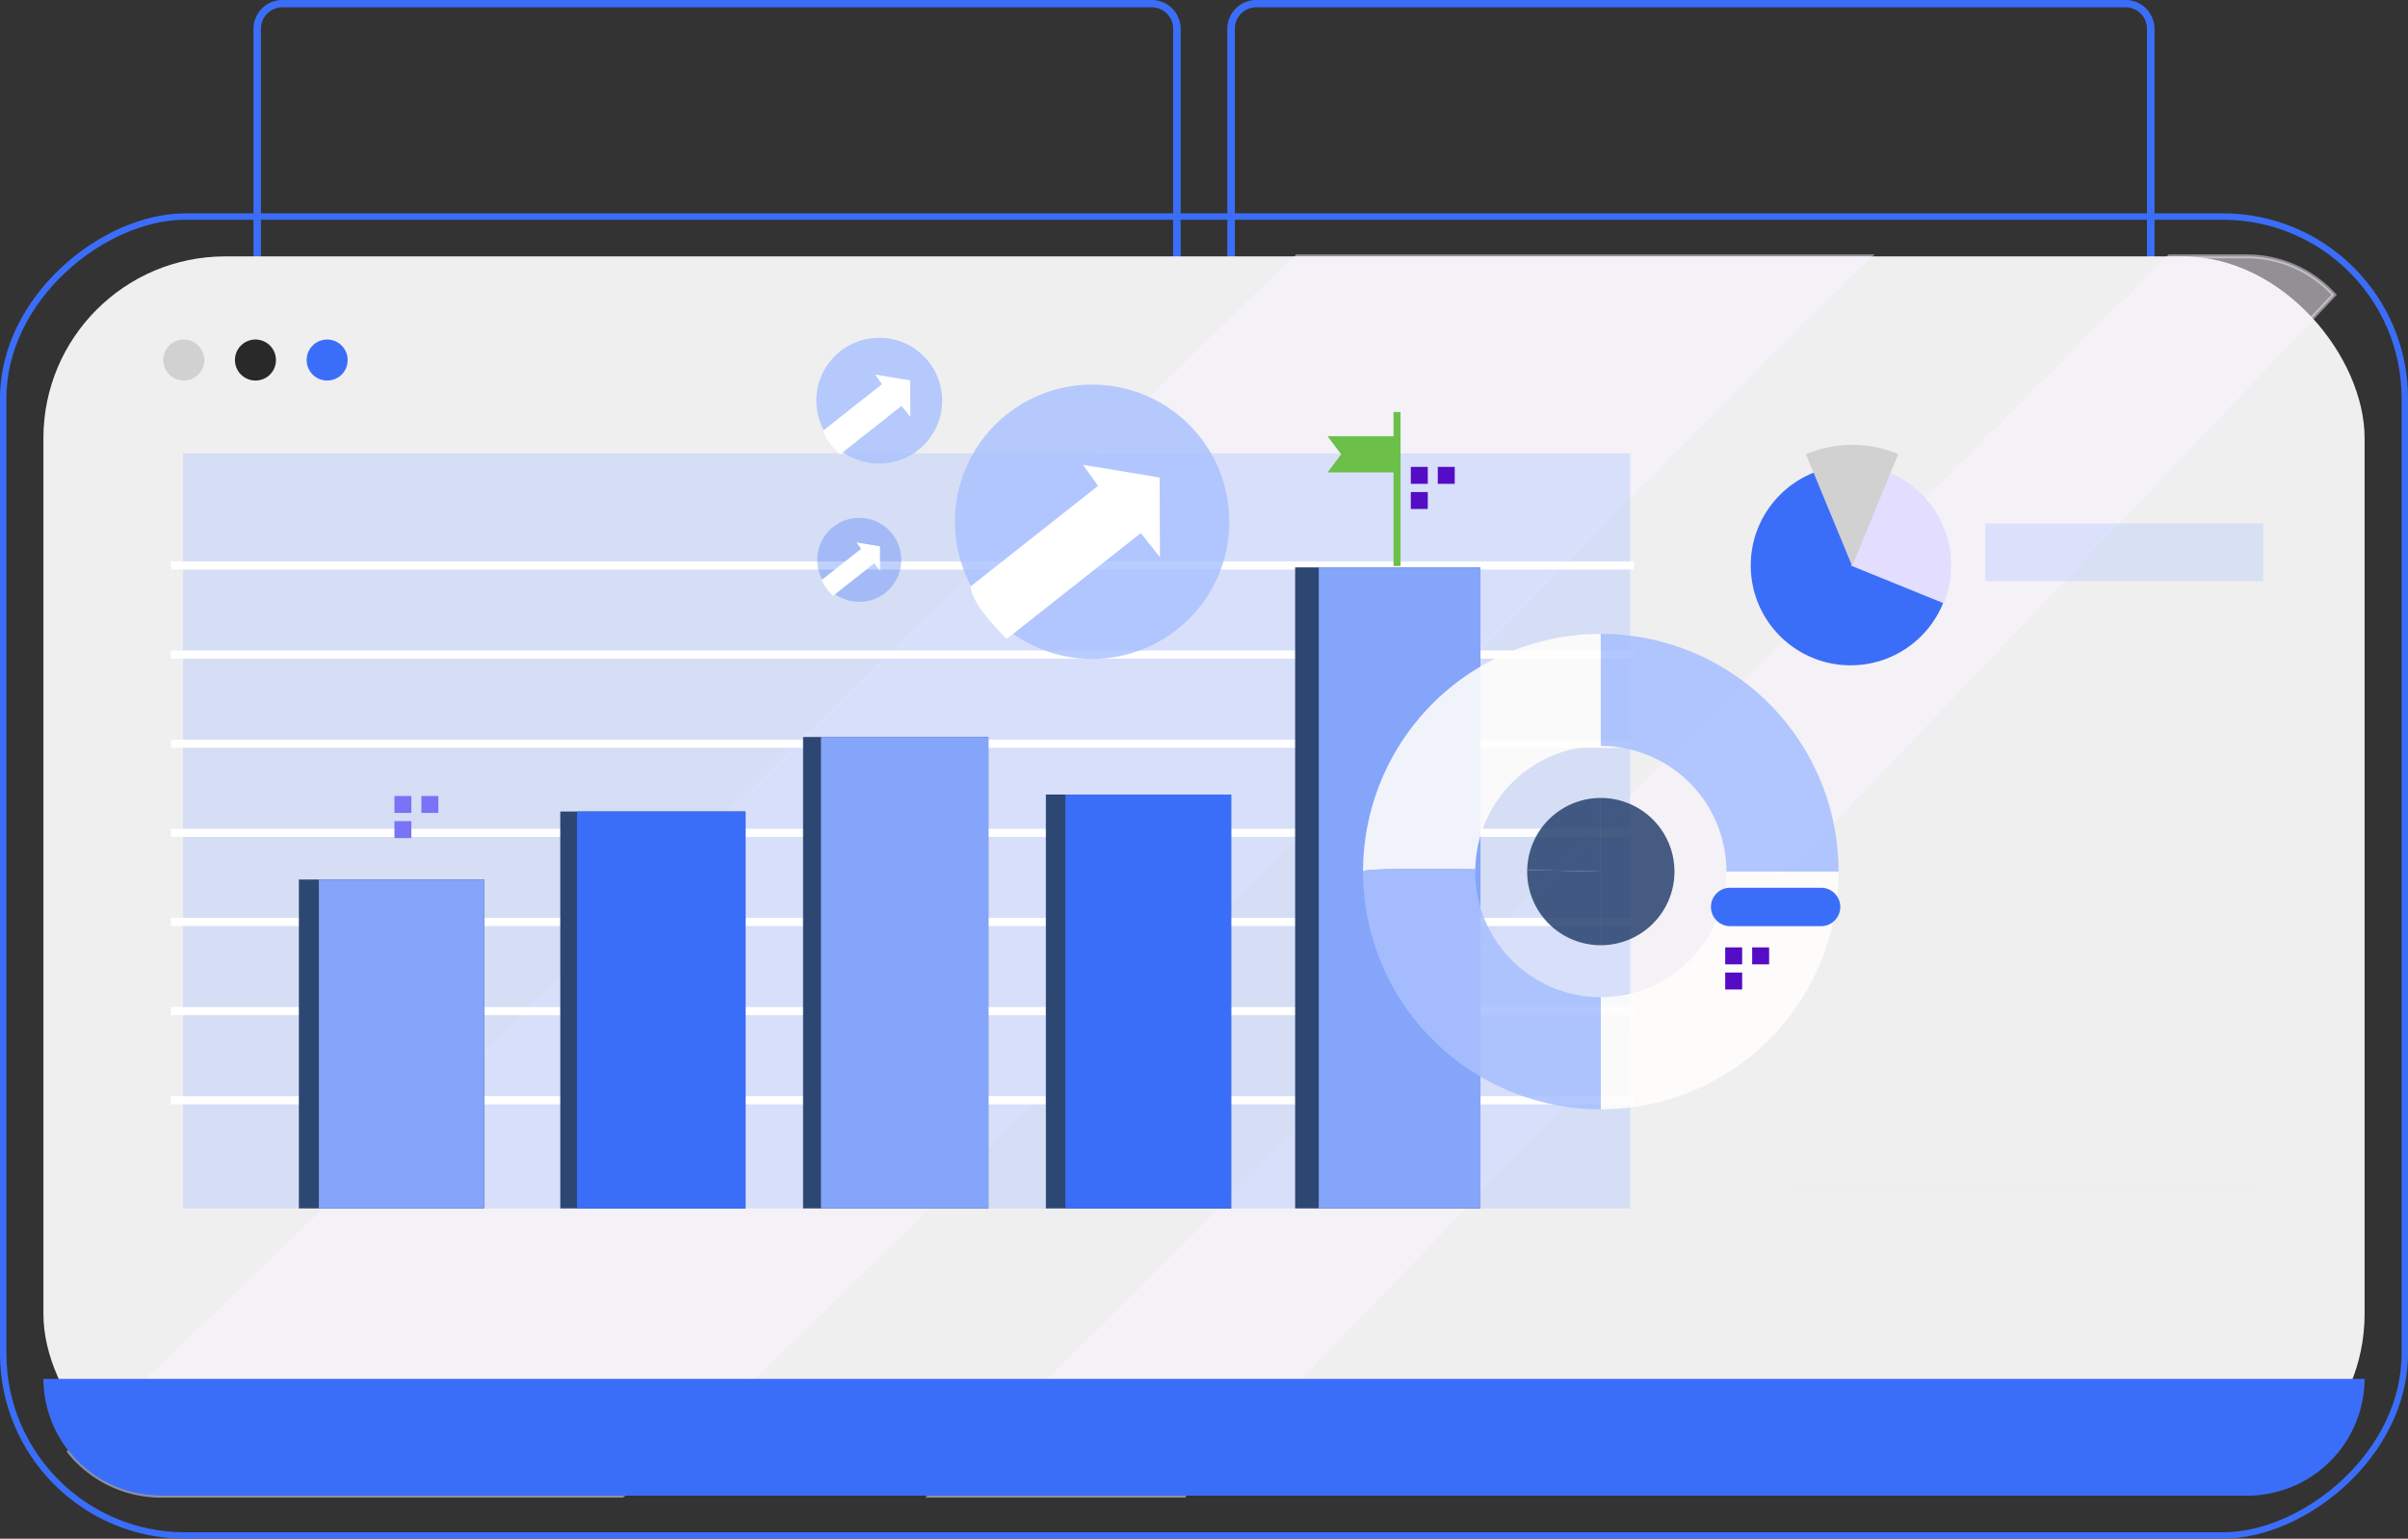 <svg xmlns="http://www.w3.org/2000/svg" width="375.96" height="240.262" viewBox="0 0 375.96 240.262"><rect x="0" y="0" width="375.96" height="240.262" fill="#333333" stroke="none"/><g id="Group_41050" data-name="Group 41050" transform="translate(-826.743 -1457.764)"><g id="Group_41049" data-name="Group 41049"><g id="Group_38714" data-name="Group 38714" transform="translate(-14 -2660.736)"><path id="Path_67120" data-name="Path 67120" d="M123.1,49.457l2.61-3.788,14.11,11.843L137.654,60.4Z" transform="translate(958 4153)" fill="#fff"></path><path id="Path_67121" data-name="Path 67121" d="M140.181,49.457l-2.61-3.788L123.462,57.512l2.164,2.886Z" transform="translate(958 4153)" fill="#fff"></path><g id="Setup_Analytics-rafiki" data-name="Setup Analytics-rafiki" transform="translate(852 4119)"><g id="background-complete--inject-3" transform="translate(0 0)"><rect id="Rectangle_59" data-name="Rectangle 59" width="13.989" height="0.176" transform="translate(268.836 239.087)" fill="#ebebeb"></rect><path id="Path_149" data-name="Path 149" d="M42.224,253.8H177.96a4.014,4.014,0,0,0,4.007-4.014V58.979A4.014,4.014,0,0,0,177.96,55H42.224a4.014,4.014,0,0,0-4.014,4.014V249.786A4.014,4.014,0,0,0,42.224,253.8ZM177.96,55.141a3.838,3.838,0,0,1,3.831,3.838V249.786a3.838,3.838,0,0,1-3.831,3.838H42.224a3.845,3.845,0,0,1-3.838-3.838V58.979a3.845,3.845,0,0,1,3.838-3.838Z" transform="translate(142.657 -55)" fill="#3b6ef8" stroke="#3b6ef8" stroke-width="1"></path><path id="Path_150" data-name="Path 150" d="M258.5,253.8H394.243a4.021,4.021,0,0,0,4.014-4.014V58.979A4.021,4.021,0,0,0,394.243,55H258.5a4.014,4.014,0,0,0-4,3.979V249.786A4.014,4.014,0,0,0,258.5,253.8ZM394.243,55.141a3.845,3.845,0,0,1,3.838,3.838V249.786a3.845,3.845,0,0,1-3.838,3.838H258.5a3.845,3.845,0,0,1-3.838-3.838V58.979a3.845,3.845,0,0,1,3.838-3.838Z" transform="translate(-225.678 -55)" fill="#3b6ef8" stroke="#3b6ef8" stroke-width="1"></path></g></g></g><g id="Group_40661" data-name="Group 40661" transform="translate(-24.646 1392.206)"><g id="Group_40635" data-name="Group 40635" transform="translate(851.889 99.375)"><g id="Group_40634" data-name="Group 40634" transform="translate(0 0)"><g id="Group_40632" data-name="Group 40632"><rect id="Rectangle_8497" data-name="Rectangle 8497" width="205.946" height="374.96" rx="28.384" transform="translate(374.96) rotate(90)" fill="none" stroke="#3b6ef8" stroke-miterlimit="10" stroke-width="1"></rect><rect id="Rectangle_8498" data-name="Rectangle 8498" width="362.405" height="193.512" rx="28.384" transform="translate(6.278 6.217)" fill="#efefef"></rect><path id="Path_69909" data-name="Path 69909" d="M1139.4,118.339q4.77-4.676,9.555-9.335h-89.395c-17.176,15.669-168.705,166.759-191.744,186.628a18.443,18.443,0,0,0,14.406,6.884h71.951C975.038,287.379,1117.52,139.789,1139.4,118.339Z" transform="translate(-857.535 -102.787)" fill="#f7f2ff" stroke="#f7f2ff" stroke-miterlimit="10" stroke-width="0.62" opacity="0.48"></path><path id="Path_69910" data-name="Path 69910" d="M1116.138,301.923q4.035-4,8.055-8.007C1145.7,272.452,1280.4,130.764,1295.25,115.006a18.447,18.447,0,0,0-13.655-6h-12.054c-27.15,26.687-155.108,156.722-193.49,193.512H1115.7A2.33,2.33,0,0,1,1116.138,301.923Z" transform="translate(-931.327 -102.787)" fill="#f7f2ff" stroke="#f7f2ff" stroke-miterlimit="10" stroke-width="0.62" opacity="0.48"></path><path id="Path_69911" data-name="Path 69911" d="M861.613,380.486a18.326,18.326,0,0,0,18.414,18.237H1205.6a18.326,18.326,0,0,0,18.414-18.237Z" transform="translate(-855.335 -198.994)" fill="#3b6ef8"></path></g><g id="Group_40633" data-name="Group 40633" transform="translate(24.996 19.268)"><path id="Path_69912" data-name="Path 69912" d="M897,132.386a3.2,3.2,0,1,0-3.2,3.167A3.183,3.183,0,0,0,897,132.386Z" transform="translate(-890.605 -129.219)" fill="#d1d1d1"></path><path id="Path_69913" data-name="Path 69913" d="M914.337,132.386a3.2,3.2,0,1,0-3.2,3.167A3.182,3.182,0,0,0,914.337,132.386Z" transform="translate(-896.749 -129.219)" fill="#292929"></path><path id="Path_69914" data-name="Path 69914" d="M931.673,132.386a3.2,3.2,0,1,0-3.2,3.167A3.182,3.182,0,0,0,931.673,132.386Z" transform="translate(-902.892 -129.219)" fill="#3b6ef8"></path></g></g></g><g id="Group_40651" data-name="Group 40651" transform="translate(878.087 129.896)"><g id="Group_40637" data-name="Group 40637" transform="translate(0 6.456)"><rect id="Rectangle_8499" data-name="Rectangle 8499" width="225.943" height="117.9" transform="translate(1.882)" fill="#a8c0ff" opacity="0.37" style="mix-blend-mode: multiply;isolation: isolate"></rect><g id="Group_40636" data-name="Group 40636" transform="translate(0 17.501)"><path id="Path_69915" data-name="Path 69915" d="M892.467,183.756h228.415" transform="translate(-892.467 -183.756)" fill="none" stroke="#fff" stroke-miterlimit="10" stroke-width="1.271"></path><path id="Path_69916" data-name="Path 69916" d="M892.467,205.314h228.415" transform="translate(-892.467 -191.396)" fill="none" stroke="#fff" stroke-miterlimit="10" stroke-width="1.271"></path><path id="Path_69917" data-name="Path 69917" d="M892.467,226.871h228.415" transform="translate(-892.467 -199.035)" fill="none" stroke="#fff" stroke-miterlimit="10" stroke-width="1.271"></path><path id="Path_69918" data-name="Path 69918" d="M892.467,248.428h228.415" transform="translate(-892.467 -206.674)" fill="none" stroke="#fff" stroke-miterlimit="10" stroke-width="1.271"></path><path id="Path_69919" data-name="Path 69919" d="M892.467,269.985h228.415" transform="translate(-892.467 -214.314)" fill="none" stroke="#fff" stroke-miterlimit="10" stroke-width="1.271"></path><path id="Path_69920" data-name="Path 69920" d="M892.467,291.542h228.415" transform="translate(-892.467 -221.953)" fill="none" stroke="#fff" stroke-miterlimit="10" stroke-width="1.271"></path><path id="Path_69921" data-name="Path 69921" d="M892.467,313.1h228.415" transform="translate(-892.467 -229.592)" fill="none" stroke="#fff" stroke-miterlimit="10" stroke-width="1.271"></path></g></g><g id="Group_40643" data-name="Group 40643" transform="translate(19.965 24.259)"><g id="Group_40638" data-name="Group 40638" transform="translate(0 48.741)"><rect id="Rectangle_8500" data-name="Rectangle 8500" width="28.932" height="51.355" fill="#2d4773"></rect><rect id="Rectangle_8501" data-name="Rectangle 8501" width="25.808" height="51.355" transform="translate(3.124)" fill="#85a5fa"></rect></g><g id="Group_40639" data-name="Group 40639" transform="translate(40.812 38.12)"><rect id="Rectangle_8502" data-name="Rectangle 8502" width="28.932" height="61.976" fill="#2d4773"></rect><rect id="Rectangle_8503" data-name="Rectangle 8503" width="26.315" height="61.976" transform="translate(2.617)" fill="#3b6ef8"></rect></g><g id="Group_40640" data-name="Group 40640" transform="translate(78.719 26.482)"><rect id="Rectangle_8504" data-name="Rectangle 8504" width="28.932" height="73.615" fill="#2d4773"></rect><rect id="Rectangle_8505" data-name="Rectangle 8505" width="26.135" height="73.615" transform="translate(2.797)" fill="#85a5fa"></rect></g><g id="Group_40641" data-name="Group 40641" transform="translate(116.627 35.471)"><rect id="Rectangle_8506" data-name="Rectangle 8506" width="28.932" height="64.626" fill="#2d4773"></rect><rect id="Rectangle_8507" data-name="Rectangle 8507" width="25.881" height="64.626" transform="translate(3.051)" fill="#3b6ef8"></rect></g><g id="Group_40642" data-name="Group 40642" transform="translate(155.547)"><rect id="Rectangle_8508" data-name="Rectangle 8508" width="28.932" height="100.096" fill="#2d4773"></rect><rect id="Rectangle_8509" data-name="Rectangle 8509" width="25.247" height="100.096" transform="translate(3.686)" fill="#85a5fa"></rect></g></g><g id="Group_40647" data-name="Group 40647" transform="translate(34.883)"><g id="Group_40644" data-name="Group 40644" transform="translate(145.689)"><line id="Line_6" data-name="Line 6" y2="24.051" transform="translate(10.847)" fill="none" stroke="#6cc04a" stroke-miterlimit="10" stroke-width="1.098"></line><path id="Path_69922" data-name="Path 69922" d="M1172.154,158.152h11.083v-5.659h-11.083l2.122,2.83Z" transform="translate(-1172.154 -148.72)" fill="#6cc04a"></path></g><g id="Group_40645" data-name="Group 40645" transform="translate(158.69 8.567)"><rect id="Rectangle_8510" data-name="Rectangle 8510" width="2.646" height="2.646" transform="translate(6.856 2.646) rotate(180)" fill="#540cc5"></rect><rect id="Rectangle_8511" data-name="Rectangle 8511" width="2.646" height="2.646" transform="translate(2.646 2.646) rotate(180)" fill="#540cc5"></rect><rect id="Rectangle_8512" data-name="Rectangle 8512" width="2.646" height="2.646" transform="translate(2.646 6.573) rotate(180)" fill="#540cc5"></rect></g><g id="Group_40646" data-name="Group 40646" transform="translate(0 59.952)"><rect id="Rectangle_8513" data-name="Rectangle 8513" width="2.646" height="2.646" transform="translate(6.856 2.646) rotate(180)" fill="#7974f5"></rect><rect id="Rectangle_8514" data-name="Rectangle 8514" width="2.646" height="2.646" transform="translate(2.646 2.646) rotate(180)" fill="#7974f5"></rect><rect id="Rectangle_8515" data-name="Rectangle 8515" width="2.646" height="2.646" transform="translate(2.646 6.573) rotate(180)" fill="#7974f5"></rect></g></g><g id="Group_40650" data-name="Group 40650" transform="translate(246.381 5.127)"><g id="Group_40648" data-name="Group 40648" transform="translate(0)"><circle id="Ellipse_24" data-name="Ellipse 24" cx="15.593" cy="15.593" r="15.593" transform="matrix(1, -0.017, 0.017, 1, 0, 3.502)" fill="#3b6ef8"></circle><path id="Path_69923" data-name="Path 69923" d="M1313.184,181.713a15.592,15.592,0,0,0-8.489-20.351l-5.957,14.483Z" transform="translate(-1282.821 -156.99)" fill="#e3deff"></path><path id="Path_69924" data-name="Path 69924" d="M1295.062,173.523l7.2-17.509a18.788,18.788,0,0,0-14.429.036Z" transform="translate(-1278.957 -154.591)" fill="#d1d1d1"></path></g><rect id="Rectangle_8516" data-name="Rectangle 8516" width="43.391" height="9.006" transform="translate(36.886 12.28)" fill="#a8c0ff" opacity="0.32" style="mix-blend-mode: multiply;isolation: isolate"></rect><g id="Group_40649" data-name="Group 40649" transform="translate(5.747 84.348)"><rect id="Rectangle_8517" data-name="Rectangle 8517" width="73.845" height="9.366" transform="translate(0 22.189)" fill="#efefef" opacity="0.72" style="mix-blend-mode: multiply;isolation: isolate"></rect><rect id="Rectangle_8518" data-name="Rectangle 8518" width="73.845" height="9.366" fill="#efefef" opacity="0.72" style="mix-blend-mode: multiply;isolation: isolate"></rect></g></g></g><g id="Group_40655" data-name="Group 40655" transform="translate(974.775 114.232)"><g id="Group_40652" data-name="Group 40652" transform="translate(16.838 2.508)"><circle id="Ellipse_25" data-name="Ellipse 25" cx="21.419" cy="21.419" r="21.419" transform="translate(0 30.29) rotate(-45)" fill="#a8c0ff" opacity="0.81" style="mix-blend-mode: multiply;isolation: isolate"></circle><path id="Path_69925" data-name="Path 69925" d="M1085.847,178.4l19.894-15.7-2.353-3.28,11.963,1.982.052,12.435-2.991-3.756L1091.475,186.6S1085.914,181.3,1085.847,178.4Z" transform="translate(-1074.523 -138.019)" fill="#fff"></path></g><g id="Group_40653" data-name="Group 40653"><circle id="Ellipse_26" data-name="Ellipse 26" cx="9.824" cy="9.824" r="9.824" transform="translate(0 14.207) rotate(-46.306)" fill="#a8c0ff" opacity="0.81" style="mix-blend-mode: multiply;isolation: isolate"></circle><path id="Path_69926" data-name="Path 69926" d="M1050.266,146.291l9.125-7.2-1.079-1.5,5.487.909.024,5.7-1.372-1.723-9.6,7.578S1050.3,147.621,1050.266,146.291Z" transform="translate(-1045.076 -127.773)" fill="#fff"></path></g><g id="Group_40654" data-name="Group 40654" transform="translate(4.211 32.185)"><circle id="Ellipse_27" data-name="Ellipse 27" cx="6.562" cy="6.562" r="6.562" fill="#3b6ef8" opacity="0.32" style="mix-blend-mode: multiply;isolation: isolate"></circle><path id="Path_69927" data-name="Path 69927" d="M1049.913,184l6.095-4.809-.721-1,3.665.607.016,3.81-.917-1.15-6.414,5.061S1049.934,184.887,1049.913,184Z" transform="translate(-1049.162 -174.346)" fill="#fff"></path></g></g><g id="Group_40660" data-name="Group 40660" transform="translate(1064.201 164.534)"><g id="Group_40657" data-name="Group 40657" transform="translate(0)" opacity="0.88"><path id="Path_69928" data-name="Path 69928" d="M1198.258,237.038a19.606,19.606,0,0,1,19.6-19.227V200.3a37.121,37.121,0,0,0-37.121,37.121C1180.737,236.946,1189.337,236.928,1198.258,237.038Z" transform="translate(-1180.737 -200.299)" fill="#fffefc"></path><path id="Path_69929" data-name="Path 69929" d="M1257.844,257.8a19.61,19.61,0,0,1-19.61,19.61v17.511a37.122,37.122,0,0,0,37.121-37.121Z" transform="translate(-1201.113 -220.675)" fill="#fffefc"></path><path id="Path_69930" data-name="Path 69930" d="M1198.248,257.556c0-.128.007-.255.01-.383-8.921-.109-17.521-.092-17.521.383a37.121,37.121,0,0,0,37.121,37.121V277.166A19.61,19.61,0,0,1,1198.248,257.556Z" transform="translate(-1180.737 -220.434)" fill="#a8c0ff"></path><path id="Path_69931" data-name="Path 69931" d="M1257.844,237.42h17.511a37.122,37.122,0,0,0-37.121-37.121V217.81A19.61,19.61,0,0,1,1257.844,237.42Z" transform="translate(-1201.113 -200.299)" fill="#a8c0ff"></path><g id="Group_40656" data-name="Group 40656" transform="translate(25.623 25.623)"><path id="Path_69932" data-name="Path 69932" d="M1231.926,239.987a11.5,11.5,0,0,0-11.492,11.273c5.637.069,11.492.225,11.492.225Z" transform="translate(-1220.428 -239.987)" fill="#2d4773"></path><path id="Path_69933" data-name="Path 69933" d="M1238.234,269.294a11.5,11.5,0,0,0,11.5-11.5h-11.5Z" transform="translate(-1226.736 -246.298)" fill="#2d4773"></path><path id="Path_69934" data-name="Path 69934" d="M1220.431,257.448c0,.075-.006.149-.006.225a11.5,11.5,0,0,0,11.5,11.5v-11.5S1226.068,257.517,1220.431,257.448Z" transform="translate(-1220.425 -246.175)" fill="#2d4773"></path><path id="Path_69935" data-name="Path 69935" d="M1238.234,239.987v11.5h11.5A11.5,11.5,0,0,0,1238.234,239.987Z" transform="translate(-1226.736 -239.987)" fill="#2d4773"></path></g></g><g id="Group_40659" data-name="Group 40659" transform="translate(54.319 39.639)"><path id="Path_69936" data-name="Path 69936" d="M1282.064,267.7h-14.191a3,3,0,0,1-3-3h0a3,3,0,0,1,3-3h14.191a3,3,0,0,1,3,3h0A3,3,0,0,1,1282.064,267.7Z" transform="translate(-1264.872 -261.695)" fill="#3b6ef8"></path><g id="Group_40658" data-name="Group 40658" transform="translate(2.225 9.32)"><rect id="Rectangle_8519" data-name="Rectangle 8519" width="2.646" height="2.646" transform="translate(6.856 2.646) rotate(180)" fill="#540cc5"></rect><rect id="Rectangle_8520" data-name="Rectangle 8520" width="2.646" height="2.646" transform="translate(2.646 2.646) rotate(180)" fill="#540cc5"></rect><rect id="Rectangle_8521" data-name="Rectangle 8521" width="2.646" height="2.646" transform="translate(2.646 6.573) rotate(180)" fill="#540cc5"></rect></g></g></g></g></g></g></svg>